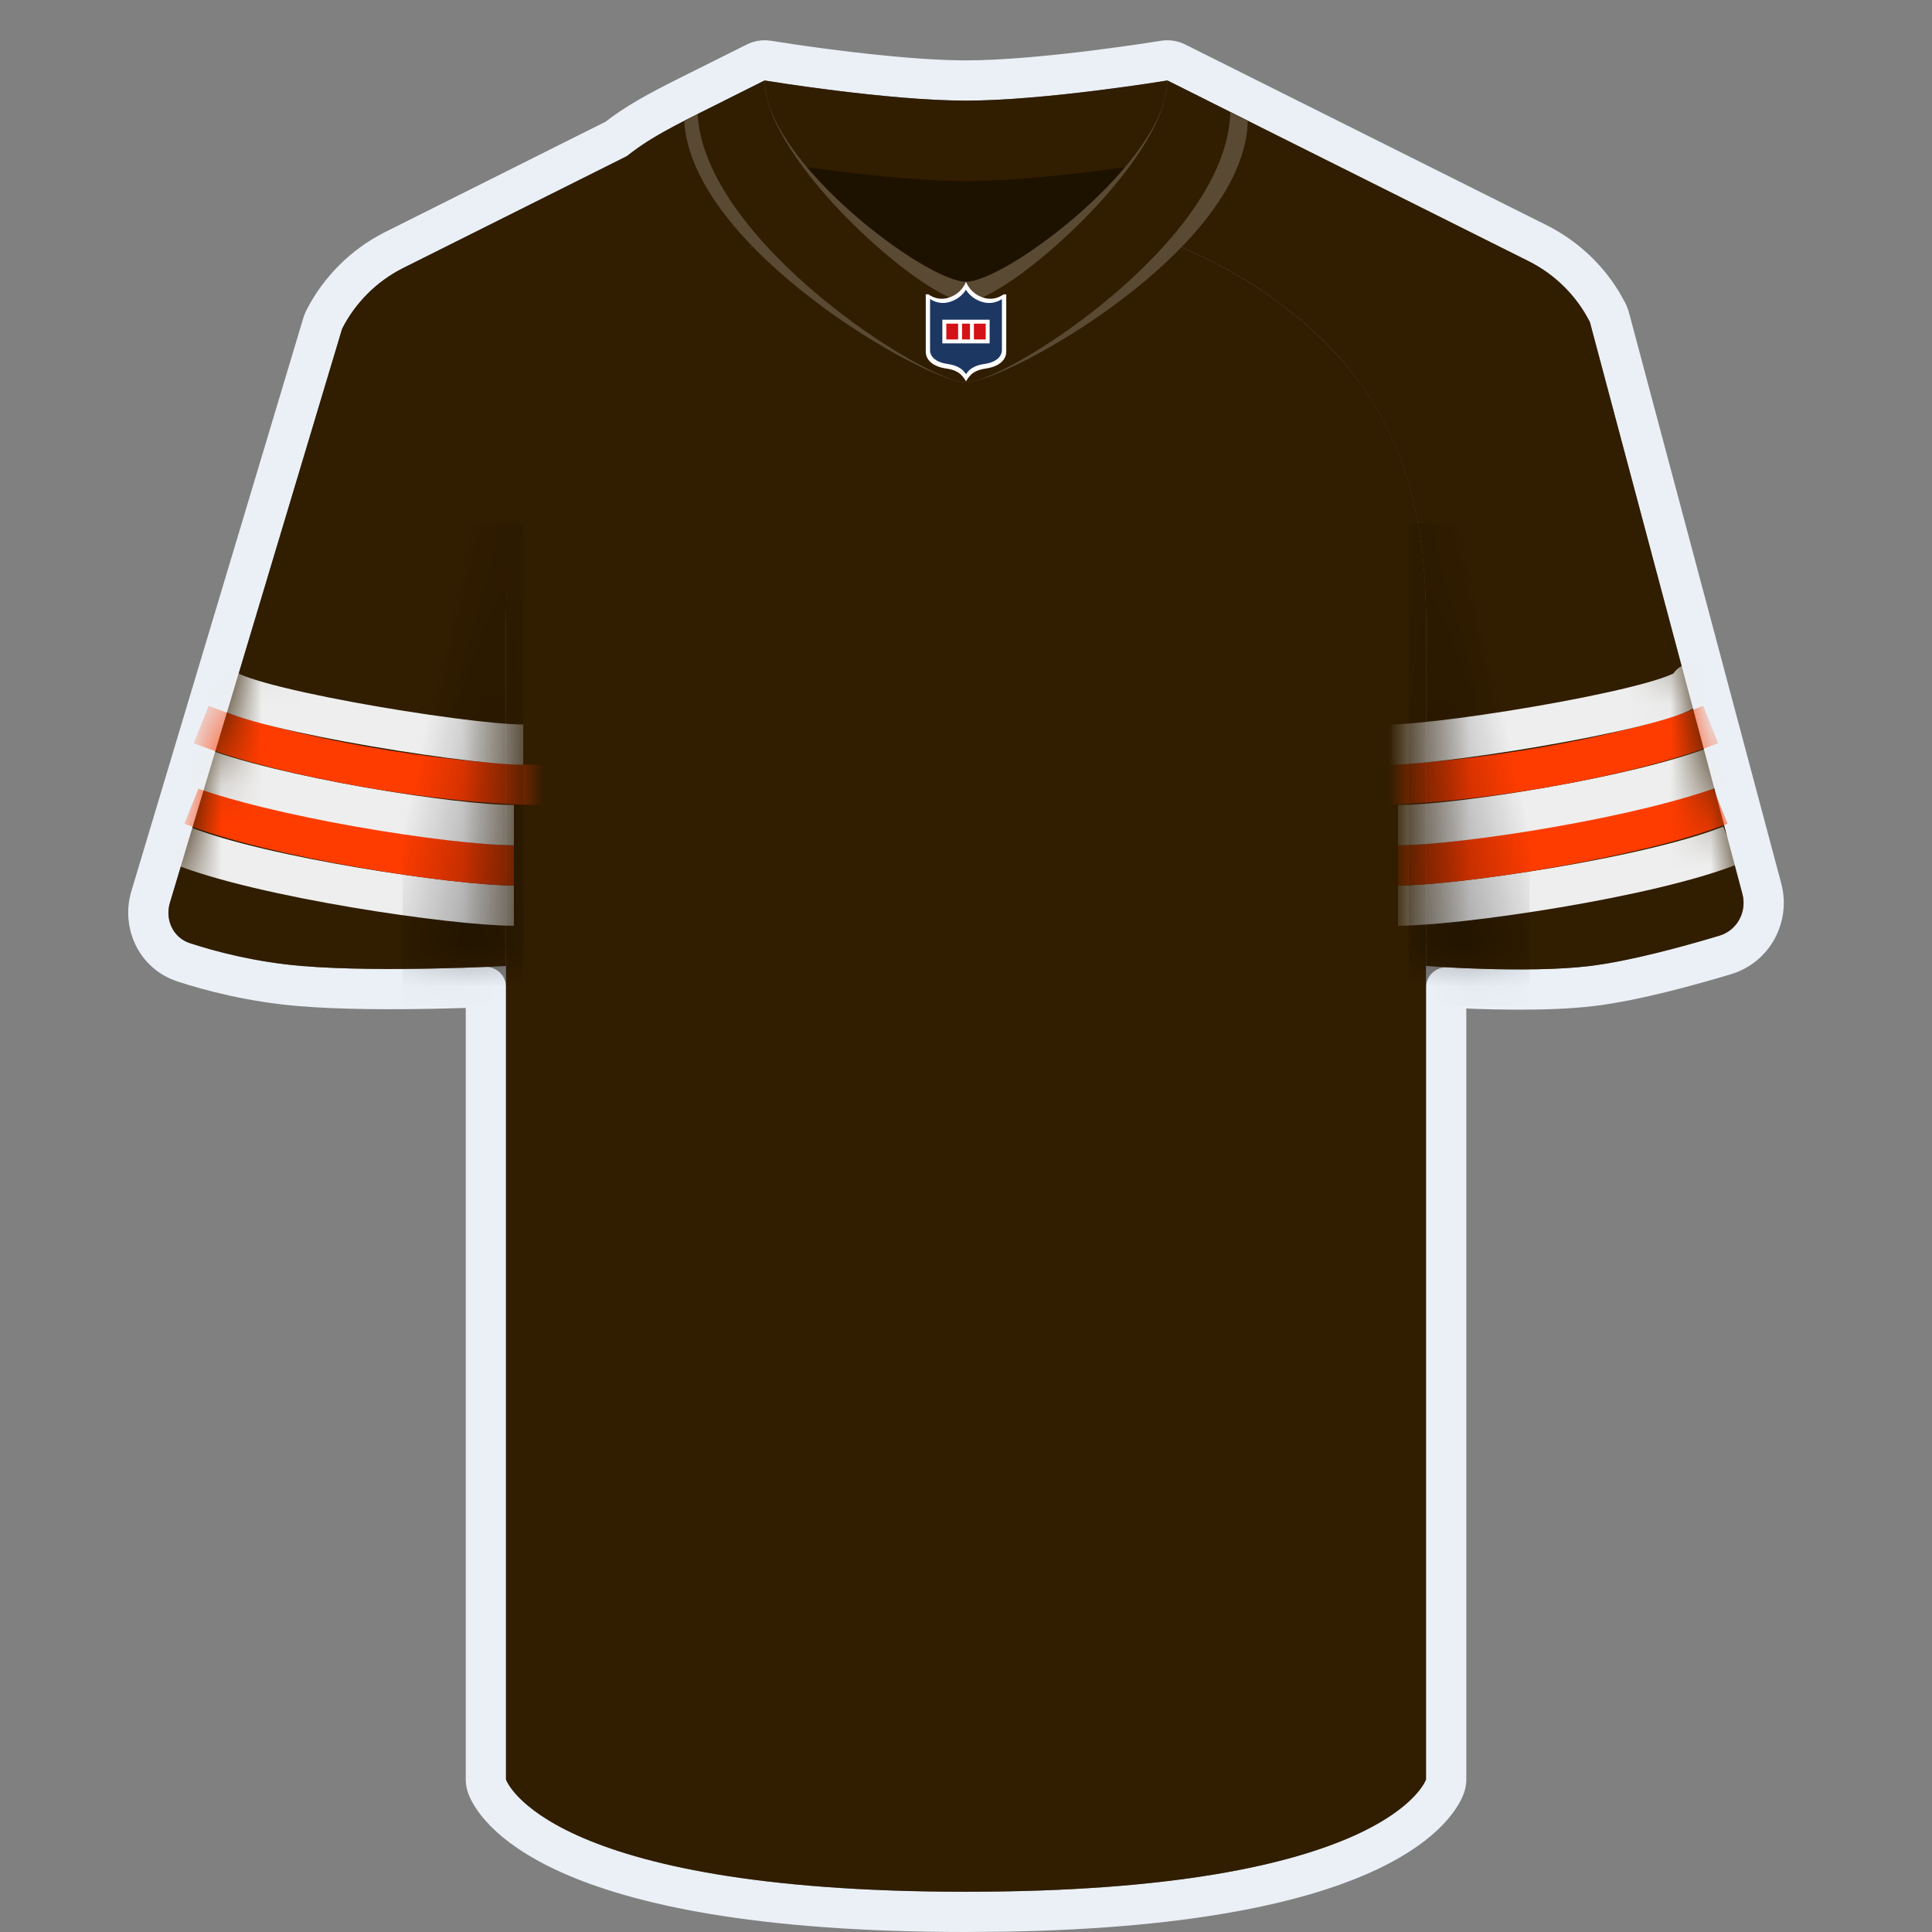 <svg width="48" height="48" viewBox="0 0 48 48" fill="none" xmlns="http://www.w3.org/2000/svg">
<rect x="0" y="0" width="48" height="48" fill="#808080" stroke="none"/>
<path d="M28.919 1.507C29.023 1.49 29.13 1.506 29.225 1.553L38.224 6.053L38.227 6.055C38.874 6.385 39.415 6.886 39.793 7.502L39.945 7.773L39.982 7.871L43.772 22.079C43.957 22.776 43.571 23.511 42.863 23.725C42.022 23.978 40.632 24.365 39.562 24.496C38.394 24.639 36.764 24.578 35.93 24.532V44.212C35.93 44.267 35.92 44.322 35.902 44.374C35.789 44.704 34.573 47.328 24.958 47.492L24.001 47.5C13.544 47.5 12.225 44.734 12.1 44.377C12.081 44.324 12.072 44.268 12.072 44.212V24.523C11.751 24.537 11.305 24.552 10.797 24.562C9.776 24.583 8.486 24.584 7.459 24.498C6.25 24.397 5.219 24.123 4.565 23.909C3.865 23.68 3.546 22.943 3.742 22.287L8.021 8.023L8.055 7.94C8.432 7.201 9.034 6.599 9.773 6.222L9.777 6.22L15.313 3.449C15.796 3.067 16.346 2.768 17.096 2.393C17.1 2.39 17.106 2.388 17.11 2.386L18.777 1.553L18.849 1.523C18.922 1.5 19 1.494 19.077 1.506L19.582 1.584L19.581 1.585C20.531 1.726 22.572 2 24.001 2C24.95 2 26.174 1.878 27.175 1.754C27.672 1.692 28.109 1.63 28.422 1.584C28.578 1.561 28.703 1.541 28.788 1.527C28.831 1.521 28.865 1.515 28.887 1.512C28.898 1.51 28.906 1.509 28.911 1.508C28.914 1.507 28.917 1.507 28.918 1.507H28.919Z" stroke="#EAF0F6" stroke-linejoin="round"/>
<rect x="19" y="4" width="10" height="5" fill="#311D00"/>
<rect opacity="0.4" x="19" y="4" width="10" height="5" fill="black"/>
<path d="M29 2C29 2 25.962 2.5 24 2.5C22.038 2.5 19 2 19 2V4C19 4 22.038 4.5 24 4.5C25.962 4.5 29 4 29 4V2Z" fill="#311D00"/>
<path d="M12.571 15.5C12.571 13.495 12.935 11.537 14.061 9.878C15.187 8.22 16.786 6.938 18.65 6.2C17.941 5.266 17.487 4.163 17.333 3L10 6.667C9.354 6.996 8.829 7.521 8.5 8.167L4.221 22.43C4.095 22.852 4.302 23.297 4.72 23.433C5.349 23.639 6.34 23.903 7.5 24C9.5 24.167 12.571 24 12.571 24V15.5Z" fill="#311D00"/>
<path d="M42.719 23.246C43.16 23.113 43.407 22.653 43.289 22.208L39.5 8C39.171 7.354 38.646 6.829 38 6.5L30.567 2.783C30.428 3.957 29.979 5.073 29.267 6.017C31.149 6.743 32.767 8.021 33.909 9.684C35.051 11.347 35.426 13.316 35.428 15.333V24C35.428 24 37.922 24.193 39.5 24C40.524 23.875 41.878 23.499 42.719 23.246Z" fill="#311D00"/>
<path fill-rule="evenodd" clip-rule="evenodd" d="M29 6C28 7 27.921 7.043 27 7.5C26.079 7.957 24.986 8.65 23.958 8.65C22.93 8.65 21.921 7.957 21 7.5C20.079 7.043 19.622 6.819 19 6C17.134 6.739 15.183 8.04 14.056 9.702C12.93 11.363 12.567 13.326 12.571 15.333V44.212C12.571 44.212 13.522 47 24 47C34.478 47 35.428 44.212 35.428 44.212V15.333C35.426 13.316 35.051 11.347 33.909 9.684C32.767 8.021 30.882 6.726 29 6Z" fill="#311D00"/>
<path d="M12.571 19.193L12.571 11.139C12.567 9.132 12.93 7.347 14.056 5.685C15.179 4.028 15.665 3.668 17.32 2.84C17.324 2.838 17.329 2.835 17.333 2.833C17.482 4.005 18.293 5.073 19 6C17.138 6.739 15.186 8.054 14.061 9.711C12.935 11.37 12.571 13.328 12.571 15.333L12.571 19.193Z" fill="#311D00"/>
<path d="M35.428 15.333V11.048C35.426 9.03 35.051 7.33 33.909 5.667C32.771 4.011 32.337 3.669 30.685 2.843C30.679 2.84 30.673 2.837 30.667 2.833L30.663 2.832C30.634 2.817 30.604 2.803 30.57 2.789L30.564 2.802C30.423 3.969 29.709 5.062 29 6C30.882 6.726 32.767 8.021 33.909 9.684C35.051 11.346 35.425 13.318 35.428 15.333Z" fill="#311D00"/>
<path fill-rule="evenodd" clip-rule="evenodd" d="M31 3C30.934 6.217 25 9.5 24 9.5C23 9.5 17.167 6.167 17 3L19 2C19 4 23 8.5 23.999 8.5C24.999 8.5 29 4 29 2L31 3Z" fill="#5A4A33"/>
<path fill-rule="evenodd" clip-rule="evenodd" d="M30 2.5C29.934 5.717 25 9.5 24 9.5C23 9.5 18.167 5.667 18 2.5L19 2C19 4 23 7 24 7C25 7 29 4 29 2L30 2.5Z" fill="#5A4A33"/>
<path fill-rule="evenodd" clip-rule="evenodd" d="M30.566 2.783C30.5 6 25 9.5 24 9.5C23 9.5 17.5 6 17.333 2.833L19 2C19 4 23 7.5 24 7.5C24.999 7.5 29 4 29 2L30.566 2.783Z" fill="#311D00"/>
<mask id="mask0_1334_31581" style="mask-type:alpha" maskUnits="userSpaceOnUse" x="29" y="2" width="15" height="23">
<path d="M42.719 23.246C43.16 23.113 43.407 22.653 43.289 22.208L39.5 8C39.171 7.354 38.646 6.829 38 6.5L30.567 2.783C30.428 3.957 29.979 5.073 29.267 6.017C31.149 6.743 32.767 8.021 33.909 9.684C35.051 11.347 35.426 13.316 35.428 15.333V24C35.428 24 37.922 24.193 39.5 24C40.524 23.875 41.878 23.499 42.719 23.246Z" fill="#00338D"/>
</mask>
<g mask="url(#mask0_1334_31581)">
<path d="M34.733 22.5C36.233 22.5 41 21.8 43 21" stroke="#EEEEEE"/>
<path d="M34.733 21.5C36.233 21.5 40.733 20.8 42.733 20" stroke="#FF3C00"/>
<path d="M34.733 20.5C36.233 20.5 40.733 19.8 42.733 19" stroke="#EEEEEE"/>
<path d="M34 19.5C36.5 19.5 40.5 18.8 42.5 18" stroke="#FF3C00"/>
<path d="M42.5 17C42.5 16.724 42.276 16.5 42 16.5C41.724 16.5 41.5 16.724 41.5 17H42H42.5ZM34.5 18.5V19C35.301 19 37.217 18.741 38.904 18.429C39.753 18.272 40.567 18.097 41.174 17.927C41.474 17.843 41.743 17.755 41.945 17.664C42.043 17.62 42.15 17.564 42.241 17.492C42.305 17.442 42.5 17.279 42.5 17H42H41.5C41.5 16.886 41.543 16.805 41.571 16.765C41.598 16.726 41.622 16.707 41.623 16.706C41.626 16.704 41.603 16.721 41.534 16.752C41.401 16.812 41.19 16.884 40.904 16.964C40.339 17.122 39.559 17.291 38.721 17.446C37.033 17.759 35.199 18 34.5 18V18.5Z" fill="#EEEEEE"/>
</g>
<mask id="mask1_1334_31581" style="mask-type:alpha" maskUnits="userSpaceOnUse" x="4" y="3" width="15" height="22">
<path d="M12.571 15.5C12.571 13.495 12.935 11.537 14.061 9.878C15.187 8.22 16.786 6.938 18.65 6.2C17.941 5.266 17.487 4.163 17.333 3L10 6.667C9.354 6.996 8.829 7.521 8.5 8.167L4.221 22.43C4.095 22.852 4.302 23.297 4.72 23.433C5.349 23.639 6.34 23.903 7.5 24C9.5 24.167 12.571 24 12.571 24V15.5Z" fill="#00338D"/>
</mask>
<g mask="url(#mask1_1334_31581)">
<path d="M12.767 22.5C11.267 22.5 6.5 21.8 4.5 21" stroke="#EEEEEE"/>
<path d="M12.767 21.5C11.267 21.5 6.767 20.8 4.767 20" stroke="#FF3C00"/>
<path d="M12.767 20.5C11.267 20.5 6.767 19.8 4.767 19" stroke="#EEEEEE"/>
<path d="M13.5 19.5C11 19.5 7 18.8 5 18" stroke="#FF3C00"/>
<path d="M5 17C5 16.724 5.224 16.5 5.5 16.5C5.776 16.5 6 16.724 6 17H5.5H5ZM13 18.5V19C12.199 19 10.283 18.741 8.596 18.429C7.747 18.272 6.933 18.097 6.326 17.927C6.026 17.843 5.757 17.755 5.555 17.664C5.457 17.62 5.35 17.564 5.259 17.492C5.195 17.442 5 17.279 5 17H5.5H6C6 16.886 5.957 16.805 5.929 16.765C5.902 16.726 5.878 16.707 5.877 16.706C5.874 16.704 5.897 16.721 5.966 16.752C6.099 16.812 6.31 16.884 6.596 16.964C7.161 17.122 7.941 17.291 8.779 17.446C10.467 17.759 12.301 18 13 18V18.5Z" fill="#EEEEEE"/>
</g>
<mask id="mask2_1334_31581" style="mask-type:alpha" maskUnits="userSpaceOnUse" x="29" y="2" width="15" height="23">
<path d="M42.719 23.246C43.16 23.113 43.407 22.653 43.289 22.208L39.5 8C39.171 7.354 38.646 6.829 38 6.5L30.567 2.783C30.428 3.957 29.979 5.073 29.267 6.017C31.149 6.743 32.767 8.021 33.909 9.684C35.051 11.347 35.426 13.316 35.428 15.333V24C35.428 24 37.922 24.193 39.5 24C40.524 23.875 41.878 23.499 42.719 23.246Z" fill="#00338D"/>
</mask>
<g mask="url(#mask2_1334_31581)">
<rect x="35" y="13" width="3" height="12" fill="url(#paint0_linear_1334_31581)"/>
</g>
<mask id="mask3_1334_31581" style="mask-type:alpha" maskUnits="userSpaceOnUse" x="4" y="3" width="15" height="22">
<path d="M12.571 15.5C12.571 13.495 12.935 11.537 14.061 9.878C15.187 8.22 16.786 6.938 18.65 6.2C17.941 5.266 17.487 4.163 17.333 3L10 6.667C9.354 6.996 8.829 7.521 8.5 8.167L4.221 22.43C4.095 22.852 4.302 23.297 4.72 23.433C5.349 23.639 6.34 23.903 7.5 24C9.5 24.167 12.571 24 12.571 24V15.5Z" fill="#00338D"/>
</mask>
<g mask="url(#mask3_1334_31581)">
<rect width="3" height="12" transform="matrix(-1 0 0 1 13 13)" fill="url(#paint1_linear_1334_31581)"/>
</g>
<path fill-rule="evenodd" clip-rule="evenodd" d="M24.931 7.313C24.848 7.375 24.682 7.459 24.473 7.407C24.104 7.316 24 7 24 7C24 7 23.896 7.316 23.528 7.407C23.316 7.459 23.153 7.374 23.066 7.313H23V8.741C23 8.786 23.011 8.87 23.08 8.956C23.167 9.06 23.313 9.128 23.515 9.157C23.678 9.18 23.796 9.231 23.879 9.312C23.942 9.371 24 9.474 24 9.474C24 9.474 24.061 9.369 24.121 9.312C24.205 9.231 24.324 9.181 24.485 9.157C24.687 9.128 24.833 9.059 24.92 8.955C24.99 8.87 25 8.785 25 8.742V7.314H24.934" fill="white"/>
<path fill-rule="evenodd" clip-rule="evenodd" d="M24.892 7.429C24.892 7.429 24.702 7.577 24.434 7.51C24.121 7.431 23.998 7.197 23.998 7.197C23.998 7.197 23.877 7.431 23.563 7.51C23.299 7.576 23.107 7.427 23.107 7.427V8.707C23.107 8.76 23.13 8.984 23.549 9.044C23.715 9.068 23.838 9.121 23.926 9.206C23.958 9.237 23.982 9.268 24 9.297C24.019 9.268 24.043 9.238 24.074 9.206C24.163 9.121 24.286 9.068 24.45 9.044C24.869 8.984 24.889 8.758 24.892 8.707V7.427" fill="#1D3763"/>
<path d="M24.587 7.943H23.412V8.531H24.587V7.943Z" fill="white"/>
<path d="M23.804 8.041H23.511V8.433H23.804V8.041Z" fill="#D41116"/>
<path d="M24.098 8.041H23.902V8.433H24.098V8.041Z" fill="#D41116"/>
<path d="M24.49 8.041H24.196V8.433H24.49V8.041Z" fill="#D41116"/>
<defs>
<linearGradient id="paint0_linear_1334_31581" x1="37" y1="16" x2="32.5" y2="17" gradientUnits="userSpaceOnUse">
<stop offset="0.003" stop-opacity="0"/>
<stop offset="1" stop-opacity="0.6"/>
</linearGradient>
<linearGradient id="paint1_linear_1334_31581" x1="2" y1="3" x2="-2.5" y2="4" gradientUnits="userSpaceOnUse">
<stop offset="0.003" stop-opacity="0"/>
<stop offset="1" stop-opacity="0.6"/>
</linearGradient>
</defs>
</svg>
